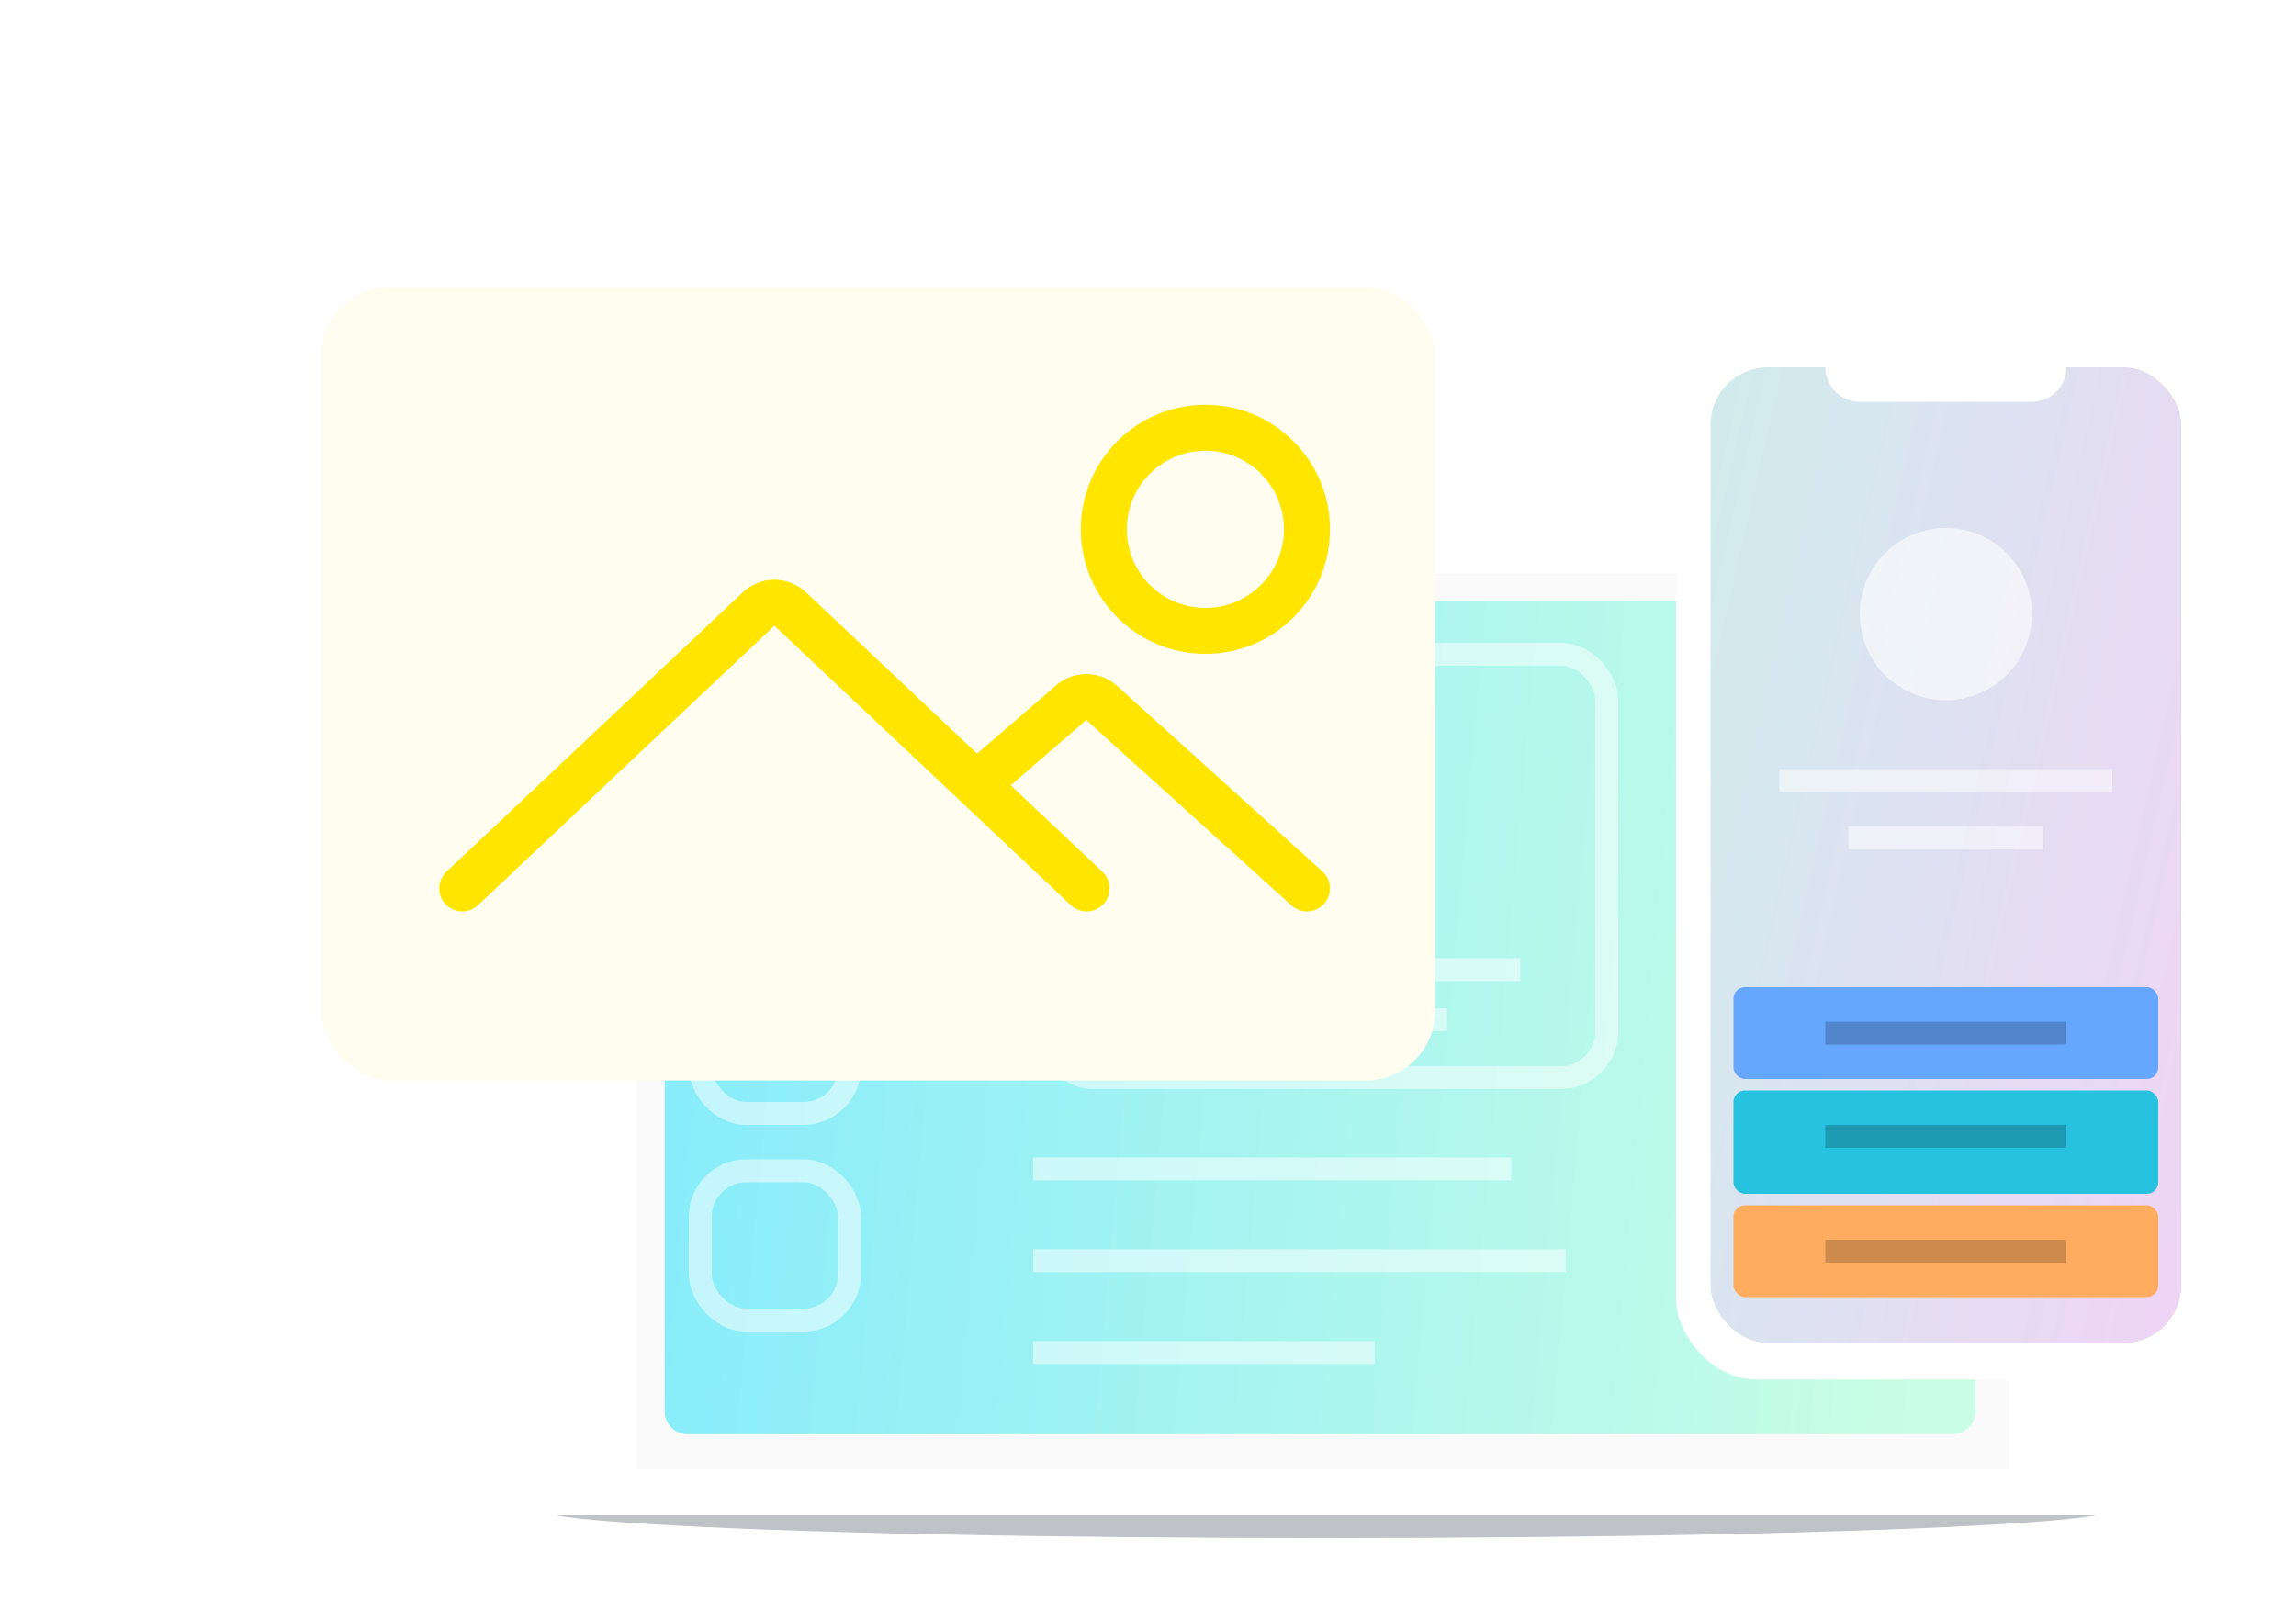 <svg width="200" height="140" viewBox="0 0 200 140" fill="none" xmlns="http://www.w3.org/2000/svg">
<g opacity="0.3" filter="url(#filter0_f_1293_2363)">
<ellipse cx="115.5" cy="131.5" rx="68.5" ry="2.5" fill="#293444"/>
</g>
<path d="M55.517 53C55.517 51.343 56.86 50 58.517 50H171.476C173.133 50 174.476 51.343 174.476 53V128.513H55.517V53Z" fill="#FAFAFA"/>
<path d="M56 53C56 51.343 57.343 50 59 50H171.959C173.616 50 174.959 51.343 174.959 53V128.513H56V53Z" fill="#FAFAFA"/>
<path d="M43 128H187V128C187 130.209 185.209 132 183 132H47C44.791 132 43 130.209 43 128V128Z" fill="white"/>
<path d="M57.895 54.379C57.895 53.275 58.791 52.379 59.895 52.379H170.096C171.201 52.379 172.096 53.275 172.096 54.379V122.944C172.096 124.049 171.201 124.944 170.096 124.944H59.895C58.791 124.944 57.895 124.049 57.895 122.944V54.379Z" fill="url(#paint0_linear_1293_2363)"/>
<g opacity="0.5">
<rect x="91.189" y="57" width="48.773" height="36.877" rx="4" stroke="white" stroke-width="2"/>
<path d="M115.717 79.512C120.553 79.512 124.473 75.592 124.473 70.756C124.473 65.92 120.553 62 115.717 62C110.881 62 106.961 65.92 106.961 70.756C106.961 75.592 110.881 79.512 115.717 79.512Z" fill="white" fill-opacity="0.6"/>
<path d="M99 84.472H132.432" stroke="white" stroke-width="2"/>
<path d="M105.368 88.84H126.064" stroke="white" stroke-width="2"/>
<rect x="61" y="66" width="13" height="13" rx="4" stroke="white" stroke-width="2"/>
<rect x="61" y="84" width="13" height="13" rx="4" stroke="white" stroke-width="2"/>
<rect x="61" y="102" width="13" height="13" rx="4" stroke="white" stroke-width="2"/>
<path d="M131.636 101.825H90" stroke="white" stroke-width="2"/>
<path d="M119.74 117.825H90" stroke="white" stroke-width="2"/>
<path d="M136.394 109.825H90" stroke="white" stroke-width="2"/>
</g>
<g filter="url(#filter1_d_1293_2363)">
<rect x="6" y="6" width="97" height="69.126" rx="6" fill="#FFFDEF"/>
<path d="M83.001 35.962C87.888 35.962 91.85 32 91.85 27.113C91.85 22.226 87.888 18.264 83.001 18.264C78.114 18.264 74.152 22.226 74.152 27.113C74.152 32 78.114 35.962 83.001 35.962Z" stroke="#FFE500" stroke-width="4"/>
<path d="M18.264 58.402L44.087 34.052C44.857 33.326 46.06 33.326 46.831 34.052L63.055 49.352M63.055 49.352L72.653 58.402M63.055 49.352L71.316 42.211C72.08 41.551 73.216 41.563 73.965 42.24L91.85 58.402" stroke="#FFE500" stroke-width="4" stroke-linecap="round"/>
</g>
<rect x="146" y="29" width="47" height="91.18" rx="7" fill="white"/>
<rect x="149" y="32" width="41" height="85" rx="5" fill="url(#paint1_linear_1293_2363)"/>
<path d="M169.5 61C173.642 61 177 57.642 177 53.5C177 49.358 173.642 46 169.5 46C165.358 46 162 49.358 162 53.5C162 57.642 165.358 61 169.5 61Z" fill="white" fill-opacity="0.6"/>
<path opacity="0.5" d="M155 68H184" stroke="white" stroke-width="2" stroke-miterlimit="10" stroke-linejoin="round"/>
<path opacity="0.5" d="M161 73H178" stroke="white" stroke-width="2" stroke-miterlimit="10" stroke-linejoin="round"/>
<path d="M159 32H180V32C180 33.657 178.657 35 177 35H162C160.343 35 159 33.657 159 32V32Z" fill="white"/>
<rect x="151" y="86" width="37" height="8" rx="1" fill="#65A7FF"/>
<rect x="151" y="95" width="37" height="9" rx="1" fill="#26C2DF"/>
<rect x="151" y="105" width="37" height="8" rx="1" fill="#FFAC60"/>
<path opacity="0.2" d="M159 90H180" stroke="black" stroke-width="2" stroke-miterlimit="10" stroke-linejoin="round"/>
<path opacity="0.2" d="M159 99H180" stroke="black" stroke-width="2" stroke-miterlimit="10" stroke-linejoin="round"/>
<path opacity="0.2" d="M159 109H180" stroke="black" stroke-width="2" stroke-miterlimit="10" stroke-linejoin="round"/>
<defs>
<filter id="filter0_f_1293_2363" x="42" y="124" width="147" height="15" filterUnits="userSpaceOnUse" color-interpolation-filters="sRGB">
<feFlood flood-opacity="0" result="BackgroundImageFix"/>
<feBlend mode="normal" in="SourceGraphic" in2="BackgroundImageFix" result="shape"/>
<feGaussianBlur stdDeviation="2.5" result="effect1_foregroundBlur_1293_2363"/>
</filter>
<filter id="filter1_d_1293_2363" x="3" y="0" width="147" height="119.126" filterUnits="userSpaceOnUse" color-interpolation-filters="sRGB">
<feFlood flood-opacity="0" result="BackgroundImageFix"/>
<feColorMatrix in="SourceAlpha" type="matrix" values="0 0 0 0 0 0 0 0 0 0 0 0 0 0 0 0 0 0 127 0" result="hardAlpha"/>
<feOffset dx="22" dy="19"/>
<feGaussianBlur stdDeviation="12.5"/>
<feColorMatrix type="matrix" values="0 0 0 0 0 0 0 0 0 0 0 0 0 0 0 0 0 0 0.15 0"/>
<feBlend mode="normal" in2="BackgroundImageFix" result="effect1_dropShadow_1293_2363"/>
<feBlend mode="normal" in="SourceGraphic" in2="effect1_dropShadow_1293_2363" result="shape"/>
</filter>
<linearGradient id="paint0_linear_1293_2363" x1="57.895" y1="88.447" x2="171.199" y2="98.532" gradientUnits="userSpaceOnUse">
<stop stop-color="#88ECFB"/>
<stop offset="1" stop-color="#CAFEE4"/>
</linearGradient>
<linearGradient id="paint1_linear_1293_2363" x1="149" y1="32" x2="206.429" y2="45.128" gradientUnits="userSpaceOnUse">
<stop stop-color="#D0ECED"/>
<stop offset="1" stop-color="#EFD4F5"/>
</linearGradient>
</defs>
</svg>
